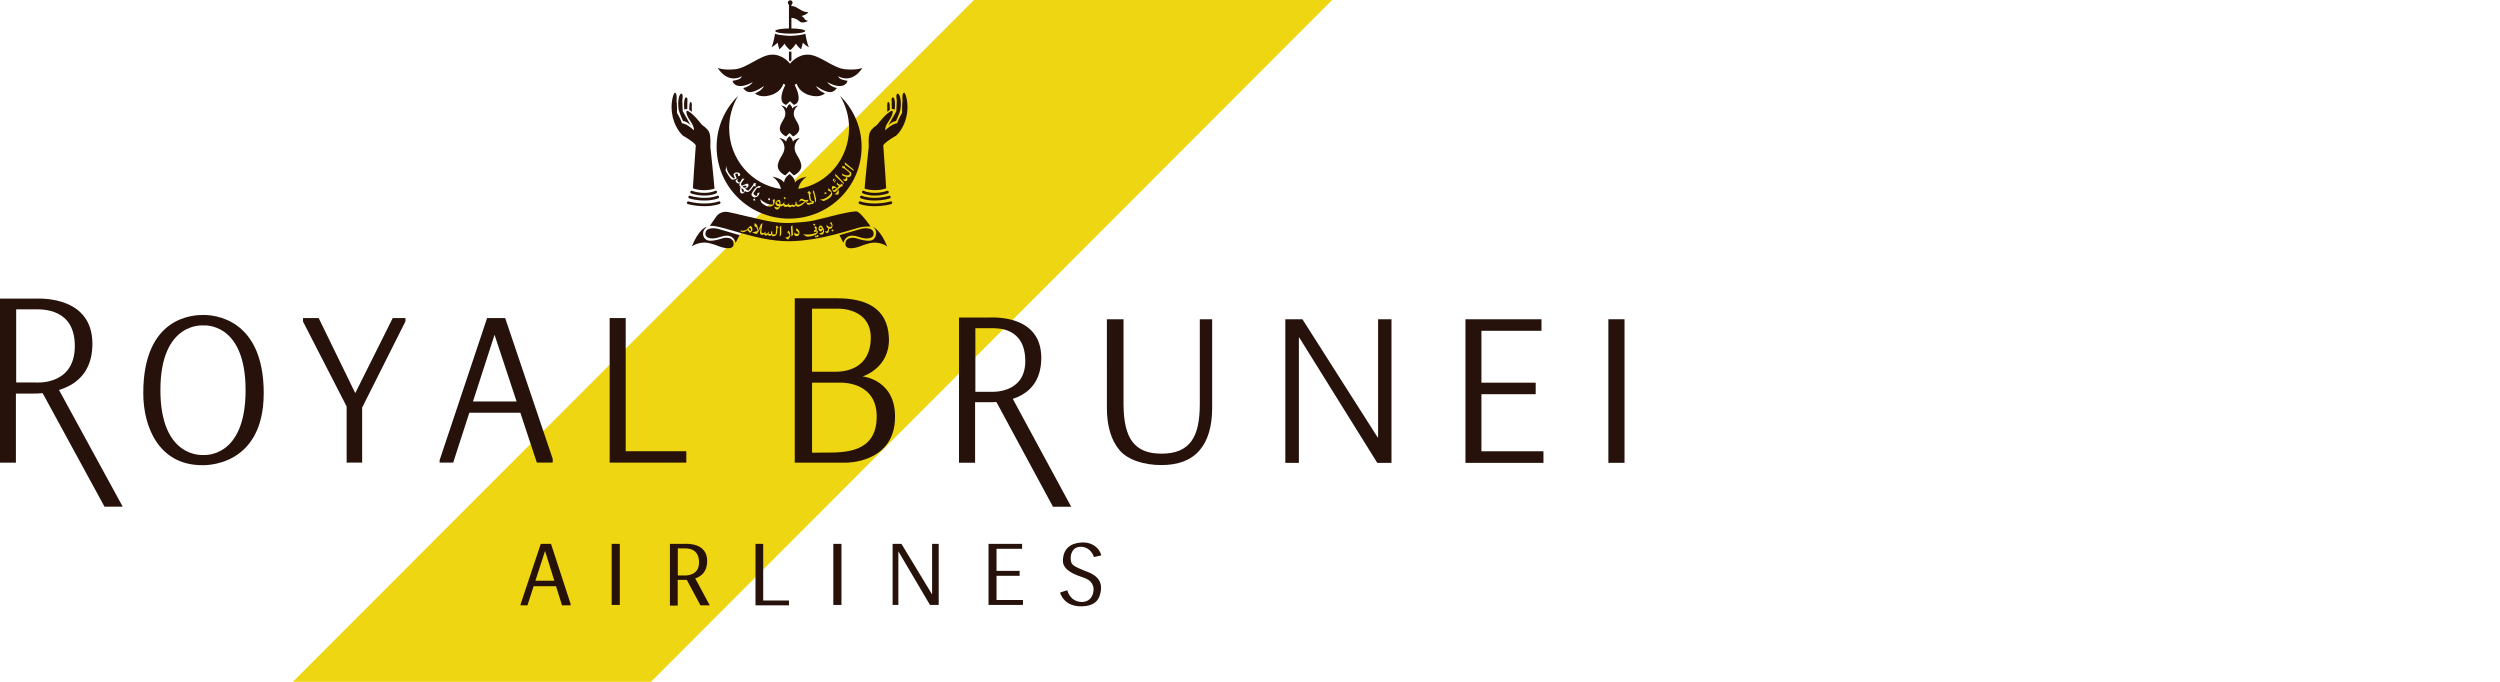 <?xml version="1.0" encoding="utf-8"?>
<!-- Generator: Adobe Illustrator 15.1.0, SVG Export Plug-In . SVG Version: 6.00 Build 0)  -->
<!DOCTYPE svg PUBLIC "-//W3C//DTD SVG 1.1//EN" "http://www.w3.org/Graphics/SVG/1.1/DTD/svg11.dtd">
<svg version="1.1" id="Layer_1" xmlns="http://www.w3.org/2000/svg" xmlns:xlink="http://www.w3.org/1999/xlink" x="0px" y="0px"
	 width="110px" height="30px" viewBox="0 0 110 30" enable-background="new 0 0 110 30" xml:space="preserve">
<rect fill="#FFFFFF" width="110" height="30"/>
<g>
	<polygon fill="#EFD613" points="42.854,0 58.614,0 28.646,30 12.885,30 	"/>
	<g>
		<g>
			<path fill="#26120B" d="M31.054,9.993c0,0-0.317,0.104-0.615,0.856c0.128-0.107,0.383-0.189,0.615-0.174
				c0.232,0.016,0.626,0.178,0.626,0.178s0.595,0.217,0.599-0.115c0.004-0.333-0.387-0.278-0.437-0.267
				c-0.05,0.011-0.452,0.162-0.685,0.111c-0.216-0.047-0.318-0.364-0.109-0.547C31.089,10.001,31.1,9.979,31.054,9.993z"/>
			<path fill="#26120B" d="M31.038,10.29c0,0.158,0.182,0.224,0.402,0.197c0.221-0.027,0.391-0.144,0.615-0.112
				c0.224,0.03,0.313,0.263,0.309,0.316c0.066-0.127,0.178-0.344,0.178-0.344l-0.963-0.282C31.58,10.065,31.038,9.942,31.038,10.29z
				"/>
			<path fill="#26120B" d="M38.397,9.973c0,0,0.344,0.124,0.642,0.877c-0.127-0.107-0.383-0.189-0.615-0.174
				s-0.626,0.178-0.626,0.178s-0.596,0.217-0.6-0.115c-0.004-0.333,0.387-0.278,0.437-0.267c0.05,0.011,0.452,0.162,0.685,0.111
				C38.552,10.533,38.665,10.154,38.397,9.973z"/>
			<path fill="#26120B" d="M38.44,10.29c0,0.158-0.182,0.224-0.402,0.197c-0.22-0.027-0.391-0.144-0.615-0.112
				c-0.224,0.03-0.313,0.263-0.309,0.316c-0.066-0.127-0.178-0.344-0.178-0.344l0.963-0.282C37.898,10.065,38.44,9.942,38.44,10.29z
				"/>
			<path fill="#26120B" d="M31.231,9.938l0.297-0.426c0,0,0.17-0.239,0.495-0.186c0.325,0.055,1.388,0.344,1.988,0.438
				c0.436,0.067,0.765,0.048,0.765,0.048s0.656-0.03,1.009-0.104c0.354-0.074,1.741-0.468,1.931-0.397
				c0.189,0.069,0.587,0.65,0.587,0.65s-0.225,0.004-0.353,0.021c-0.313,0.039-1.801,0.631-3.259,0.631S31.756,9.89,31.231,9.938z"
				/>
		</g>
		<circle fill="#26120B" cx="34.769" cy="0.117" r="0.103"/>
		<rect x="34.714" y="0.164" fill="#26120B" width="0.108" height="1.157"/>
		<polygon fill="#26120B" points="34.823,2.651 34.767,2.708 34.714,2.651 34.714,2.272 34.823,2.272 		"/>
		<path fill="#26120B" d="M34.725,0.287c0,0,0.139-0.057,0.304,0.031c0.165,0.087,0.304,0.221,0.536,0.216
			c-0.072,0.123-0.304,0.17-0.304,0.17s0.087,0.046,0.113,0.087c0.025,0.042,0.072,0.124,0.18,0.124
			c-0.087,0.077-0.293,0.098-0.355,0.041c-0.062-0.057-0.201-0.181-0.427-0.17C34.746,0.591,34.725,0.287,34.725,0.287z"/>
		<ellipse fill="#26120B" cx="34.769" cy="1.365" rx="0.659" ry="0.115"/>
		<path fill="#26120B" d="M35.436,1.486c-0.219,0.079-0.64,0.092-0.667,0.093c-0.027-0.001-0.448-0.014-0.667-0.093
			c0,0-0.077,0.463-0.16,0.597c0.206-0.113,0.268-0.211,0.268-0.211l0.077,0.298c0,0,0.17-0.128,0.227-0.252
			c0.115,0.184,0.228,0.269,0.252,0.285v0.003c0,0,0.002-0.001,0.002-0.001c0.001,0,0.003,0.001,0.003,0.001V2.203
			c0.023-0.017,0.138-0.102,0.252-0.285C35.08,2.042,35.25,2.17,35.25,2.17l0.078-0.298c0,0,0.062,0.098,0.268,0.211
			C35.513,1.949,35.436,1.486,35.436,1.486z"/>
		<path fill="#26120B" d="M37.942,2.99c0,0-0.232,0.108-0.762,0.057c-0.531-0.053-1.118-0.633-1.62-0.643
			c-0.472-0.01-0.764,0.354-0.798,0.398c-0.034-0.045-0.326-0.408-0.798-0.398c-0.502,0.01-1.09,0.59-1.62,0.643
			c-0.531,0.052-0.763-0.057-0.763-0.057s0.404,0.716,1.065,0.365c-0.042,0.06-0.042,0.144-0.412,0.2
			c0.004,0.119,0.232,0.421,0.89,0.056c-0.074,0.116-0.232,0.222-0.425,0.264c0.126,0.154,0.278,0.344,0.92-0.091
			c-0.116,0.225-0.397,0.322-0.397,0.322s0.211,0.225,0.689,0.081s0.555-0.506,0.555-0.506l0.091,0.053c0,0-0.176,0.31-0.176,0.58
			c0,0.27,0.215,0.298,0.215,0.298l0.165-0.158c0,0,0-0.004,0-0.011c0,0.007,0,0.011,0,0.011l0.165,0.158
			c0,0,0.214-0.028,0.214-0.298c0-0.271-0.176-0.58-0.176-0.58l0.092-0.053c0,0,0.077,0.362,0.555,0.506
			c0.478,0.144,0.688-0.081,0.688-0.081s-0.281-0.098-0.396-0.322c0.643,0.435,0.794,0.245,0.92,0.091
			c-0.193-0.042-0.352-0.147-0.425-0.264c0.657,0.365,0.886,0.063,0.889-0.056c-0.369-0.057-0.369-0.141-0.411-0.2
			C37.538,3.706,37.942,2.99,37.942,2.99z"/>
		<path fill="#26120B" d="M35.163,5.603c-0.052-0.264-0.238-0.376-0.238-0.605c0-0.229,0.194-0.358,0.194-0.358
			s-0.186,0.03-0.259,0.139c-0.004-0.114-0.108-0.189-0.119-0.197V4.578c0,0-0.001,0.001-0.001,0.001l0-0.001V4.58
			c-0.011,0.008-0.115,0.083-0.119,0.197c-0.073-0.108-0.26-0.139-0.26-0.139s0.195,0.13,0.195,0.358
			c0,0.229-0.186,0.342-0.238,0.605c-0.052,0.264,0.268,0.402,0.268,0.402l0.154-0.15l0.155,0.15
			C34.895,6.005,35.215,5.866,35.163,5.603z"/>
		<path fill="#26120B" d="M35.251,7.233c-0.063-0.319-0.288-0.455-0.288-0.731c0-0.277,0.235-0.434,0.235-0.434
			s-0.225,0.036-0.314,0.167c-0.005-0.139-0.13-0.229-0.144-0.238V5.995c0,0-0.001,0.001-0.001,0.001l-0.001-0.001v0.002
			c-0.014,0.009-0.139,0.1-0.144,0.238c-0.089-0.131-0.313-0.167-0.313-0.167s0.235,0.156,0.235,0.434
			c0,0.276-0.225,0.412-0.288,0.731c-0.063,0.318,0.324,0.485,0.324,0.485l0.187-0.181l0.188,0.181
			C34.927,7.719,35.314,7.552,35.251,7.233z"/>
		<g>
			<g>
				<path fill="#26120B" d="M29.696,4.079c-0.057-0.003-0.231,0.493-0.098,1.063c0.133,0.57,0.457,0.831,0.457,0.831
					s0.426,0.231,0.56,0.416c-0.036,0.416-0.128,1.895-0.128,1.895s0.421,0.18,0.951,0.016c-0.062-0.745-0.185-1.858-0.185-1.858
					s0.036-0.457-0.057-0.637c-0.092-0.18-0.303-0.303-0.303-0.303s-0.447-0.59-0.668-0.631c-0.056,0.03-0.021,0.21,0.16,0.472
					c0.18,0.262,0.144,0.391,0.144,0.391s-0.272-0.282-0.519-0.309c-0.097-0.262-0.221-0.456-0.221-0.456s0-0.478-0.021-0.529
					C29.783,4.311,29.778,4.085,29.696,4.079z"/>
				<path fill="#26120B" d="M29.988,4.12c-0.084-0.024-0.19,0.268-0.128,0.703c0.036,0.165,0.195,0.503,0.195,0.503
					s0.175,0.011,0.344,0.2c-0.134-0.23-0.359-0.636-0.359-0.636L30.02,4.418C30.02,4.418,30.076,4.146,29.988,4.12z"/>
				<path fill="#26120B" d="M30.194,4.285c-0.056-0.008-0.123,0.144-0.082,0.538c0.041-0.025,0.128-0.03,0.128-0.03l0.005-0.364
					C30.245,4.429,30.271,4.295,30.194,4.285z"/>
				<path fill="#26120B" d="M30.395,4.49c-0.056,0.006-0.062,0.107-0.062,0.175c0,0.066-0.006,0.169-0.006,0.169l0.113,0.087V4.618
					C30.44,4.618,30.44,4.484,30.395,4.49z"/>
			</g>
			<g>
				<path fill="#26120B" d="M30.991,8.605c-0.343,0-0.572-0.093-0.582-0.097c-0.031-0.012-0.045-0.047-0.033-0.077
					c0.012-0.03,0.047-0.045,0.078-0.033c0.002,0.001,0.218,0.088,0.536,0.088c0.311,0,0.47-0.086,0.471-0.087
					c0.028-0.017,0.064-0.006,0.081,0.022c0.016,0.028,0.006,0.064-0.022,0.081C31.514,8.507,31.338,8.605,30.991,8.605z"/>
			</g>
			<g>
				<path fill="#26120B" d="M30.996,8.823c-0.395,0-0.658-0.091-0.669-0.095c-0.031-0.012-0.047-0.045-0.036-0.076
					c0.011-0.031,0.045-0.048,0.076-0.037c0.003,0.001,0.257,0.089,0.63,0.089c0.367,0,0.554-0.088,0.556-0.089
					c0.03-0.015,0.065-0.002,0.08,0.027c0.014,0.029,0.002,0.065-0.027,0.08C31.596,8.727,31.394,8.823,30.996,8.823z"/>
			</g>
			<g>
				<path fill="#26120B" d="M31,9.072c-0.435,0-0.724-0.091-0.736-0.095c-0.031-0.011-0.049-0.044-0.039-0.075
					c0.01-0.031,0.043-0.049,0.075-0.039c0.003,0.001,0.285,0.09,0.7,0.09c0.409,0,0.616-0.09,0.618-0.09
					c0.03-0.014,0.065,0,0.079,0.03c0.014,0.029,0,0.065-0.03,0.078C31.657,8.976,31.437,9.072,31,9.072z"/>
			</g>
		</g>
		<g>
			<g>
				<path fill="#26120B" d="M39.783,4.079c0.057-0.003,0.231,0.493,0.098,1.063c-0.133,0.57-0.457,0.831-0.457,0.831
					s-0.426,0.231-0.56,0.416c0.036,0.416,0.128,1.895,0.128,1.895s-0.421,0.18-0.951,0.016c0.062-0.745,0.186-1.858,0.186-1.858
					s-0.036-0.457,0.056-0.637c0.093-0.18,0.303-0.303,0.303-0.303s0.447-0.59,0.668-0.631c0.057,0.03,0.021,0.21-0.159,0.472
					c-0.18,0.262-0.144,0.391-0.144,0.391s0.272-0.282,0.519-0.309c0.097-0.262,0.221-0.456,0.221-0.456s0-0.478,0.021-0.529
					C39.696,4.311,39.701,4.085,39.783,4.079z"/>
				<path fill="#26120B" d="M39.49,4.12c0.084-0.024,0.19,0.268,0.129,0.703c-0.036,0.165-0.195,0.503-0.195,0.503
					s-0.174,0.011-0.344,0.2c0.133-0.23,0.36-0.636,0.36-0.636l0.02-0.473C39.459,4.418,39.403,4.146,39.49,4.12z"/>
				<path fill="#26120B" d="M39.285,4.285c0.056-0.008,0.123,0.144,0.082,0.538c-0.041-0.025-0.128-0.03-0.128-0.03l-0.005-0.364
					C39.234,4.429,39.208,4.295,39.285,4.285z"/>
				<path fill="#26120B" d="M39.085,4.49c0.056,0.006,0.062,0.107,0.062,0.175c0,0.066,0.005,0.169,0.005,0.169l-0.113,0.087V4.618
					C39.038,4.618,39.038,4.484,39.085,4.49z"/>
			</g>
			<g>
				<path fill="#26120B" d="M38.488,8.605c0.343,0,0.572-0.093,0.582-0.097c0.03-0.012,0.045-0.047,0.032-0.077
					c-0.012-0.03-0.047-0.045-0.078-0.033c-0.002,0.001-0.219,0.088-0.537,0.088c-0.312,0-0.469-0.086-0.471-0.087
					c-0.029-0.017-0.065-0.006-0.082,0.022c-0.016,0.028-0.006,0.064,0.022,0.081C37.965,8.507,38.141,8.605,38.488,8.605z"/>
			</g>
			<g>
				<path fill="#26120B" d="M38.483,8.823c0.395,0,0.658-0.091,0.669-0.095c0.031-0.012,0.047-0.045,0.036-0.076
					c-0.011-0.031-0.045-0.048-0.076-0.037c-0.003,0.001-0.257,0.089-0.63,0.089c-0.367,0-0.554-0.088-0.556-0.089
					c-0.03-0.015-0.065-0.002-0.08,0.027s-0.002,0.065,0.027,0.08C37.883,8.727,38.085,8.823,38.483,8.823z"/>
			</g>
			<g>
				<path fill="#26120B" d="M38.48,9.072c0.434,0,0.723-0.091,0.736-0.095c0.031-0.011,0.048-0.044,0.038-0.075
					c-0.01-0.031-0.043-0.049-0.075-0.039c-0.003,0.001-0.285,0.09-0.699,0.09c-0.409,0-0.617-0.09-0.619-0.09
					c-0.03-0.014-0.065,0-0.079,0.03c-0.013,0.029,0,0.065,0.03,0.078C37.821,8.976,38.042,9.072,38.48,9.072z"/>
			</g>
		</g>
		<path fill="#26120B" d="M36.963,4.218c0.25,0.413,0.396,0.9,0.396,1.423c0,1.353-0.971,2.473-2.238,2.67
			c0.065-0.345,0.374-0.538,0.374-0.538s-0.369,0.056-0.516,0.257c-0.008-0.213-0.213-0.352-0.236-0.366V7.66
			c0,0-0.001,0.001-0.002,0.001L34.738,7.66v0.003c-0.023,0.015-0.229,0.153-0.237,0.366c-0.146-0.201-0.515-0.257-0.515-0.257
			s0.311,0.194,0.375,0.543c-1.287-0.18-2.278-1.309-2.278-2.675c0-0.522,0.146-1.01,0.396-1.423
			c-0.585,0.572-0.948,1.367-0.948,2.245c0,1.744,1.428,3.158,3.19,3.158s3.19-1.414,3.19-3.158
			C37.911,5.585,37.548,4.79,36.963,4.218z"/>
	</g>
	<polygon fill="#26120B" points="1.84,17.233 4.597,22.292 5.398,22.292 2.514,17.008 	"/>
	<path fill="#26120B" d="M8.954,13.858c-0.421,0-2.65,0.045-2.65,3.439c0,1.507,0.698,3.171,2.588,3.171
		c0,0,2.712,0.146,2.712-3.171C11.604,13.981,9.376,13.858,8.954,13.858z M8.954,20.019c0,0-1.896,0.181-1.896-2.854
		s1.896-2.845,1.896-2.845s1.852-0.169,1.852,2.85S8.954,20.019,8.954,20.019z"/>
	<polygon fill="#26120B" points="13.333,13.995 14.022,13.995 15.631,17.297 17.28,13.995 17.841,13.995 17.841,14.137 
		15.935,17.932 15.935,20.355 15.252,20.355 15.252,17.885 13.333,14.15 	"/>
	<path fill="#26120B" d="M22.228,13.995h-0.796l-2.089,6.253v0.107h0.597l0.71-2.194h2.245l0.726,2.194h0.697v-0.167L22.228,13.995z
		 M20.811,17.664l0.949-2.933l0.97,2.933H20.811z"/>
	<polygon fill="#26120B" points="27.531,19.854 27.531,13.995 26.825,13.995 26.825,20.355 27.432,20.355 27.531,20.355 
		30.198,20.355 30.198,19.854 	"/>
	<path fill="#26120B" d="M37.953,16.563c0,0,1.213-0.36,1.159-1.703c-0.055-1.343-1.071-1.735-2.262-1.735c-1.191,0-1.88,0-1.88,0
		v7.231h2.273c0,0,2,0.018,2.131-1.816C39.505,16.704,37.953,16.563,37.953,16.563z M35.73,13.609
		c0.003-0.018,0.005-0.027,0.005-0.027h1.169c0,0,1.432-0.033,1.41,1.311c-0.022,1.343-1.137,1.463-1.541,1.463
		c-0.307,0-0.816,0-1.043,0V13.609z M38.574,18.401c-0.046,1.508-1.38,1.51-2.237,1.514c-0.325,0.001-0.506,0.002-0.606,0.002
		v-3.081c0.303,0,1.109,0,1.251,0C37.155,16.836,38.622,16.848,38.574,18.401z"/>
	<path fill="#26120B" d="M1.634,13.138c-0.207,0-1.634,0-1.634,0v7.22h0.7v-3.04c0.027,0,0.163,0,0.75,0
		c0.872,0,2.616-0.239,2.616-2.192C4.066,13.061,1.84,13.138,1.634,13.138z M1.523,16.827H0.712v-3.216c0,0,0.516,0,0.823,0
		s1.793-0.062,1.756,1.669S1.523,16.827,1.523,16.827z"/>
	<polygon fill="#26120B" points="43.751,17.52 46.331,22.296 47.132,22.296 44.424,17.294 	"/>
	<path fill="#26120B" d="M43.533,13.97c-0.179,0-1.337,0-1.337,0v6.39h0.708v-2.662c0.023,0,0.141,0,0.649,0
		c0.754,0,2.263-0.214,2.263-1.955C45.816,13.843,43.712,13.97,43.533,13.97z M43.606,17.239h-0.69l0-2.798c0,0,0.439,0,0.7,0
		c0.262,0,1.496-0.054,1.496,1.452C45.112,17.346,43.606,17.239,43.606,17.239z"/>
	<g>
		<path fill="#26120B" d="M48.704,14.047h0.731v3.725c0,0.776,0.133,1.335,0.4,1.677c0.267,0.342,0.674,0.512,1.267,0.512
			c0.31,0,0.573-0.044,0.789-0.134c0.216-0.09,0.391-0.227,0.524-0.408c0.133-0.183,0.229-0.41,0.288-0.682
			c0.059-0.272,0.088-0.594,0.088-0.965v-3.725h0.544v3.899c0,0.816-0.186,1.439-0.556,1.871c-0.371,0.431-0.93,0.646-1.677,0.646
			c-0.752,0-1.478-0.22-1.846-0.659c-0.368-0.44-0.553-1.06-0.553-1.858V14.047z"/>
	</g>
	<g>
		<path fill="#26120B" d="M57.169,14.854h-0.018v5.511h-0.597v-6.317h0.753l3.311,5.2h0.018v-5.2h0.589v6.317h-0.626L57.169,14.854z
			"/>
		<path fill="#26120B" d="M64.48,20.364v-6.317h3.345v0.509h-2.642v2.281h2.388v0.509h-2.388v2.509h2.729v0.51H64.48z"/>
		<path fill="#26120B" d="M70.768,20.364v-6.317h0.711v6.317H70.768z"/>
	</g>
	<polygon fill="#26120B" points="33.581,26.422 33.581,23.93 33.242,23.93 33.242,26.635 33.539,26.635 33.581,26.635 
		34.715,26.635 34.715,26.422 	"/>
	<path fill="#26120B" d="M31.229,26.635l-0.638-1.184c0.27-0.091,0.525-0.299,0.525-0.767c0-0.809-0.895-0.755-0.971-0.755
		c-0.076,0-0.669,0-0.669,0v2.719h0.343v-1.133c0.009,0,0.118,0,0.334,0c0.021,0,0.042,0,0.065-0.001l0.601,1.12H31.229z
		 M30.117,25.321h-0.293l0-1.19c0,0,0.187,0,0.298,0c0.111,0,0.636-0.022,0.636,0.618C30.758,25.366,30.117,25.321,30.117,25.321z"
		/>
	<path fill="#26120B" d="M39.536,24.272h-0.008v2.345h-0.253V23.93h0.389l1.34,2.212h0.008V23.93h0.291v2.688h-0.383L39.536,24.272z
		"/>
	<path fill="#26120B" d="M43.495,26.617V23.93h1.477v0.216h-1.124v0.971h1.016v0.217h-1.016V26.4h1.162v0.217H43.495z"/>
	<path fill="#26120B" d="M26.913,26.617V23.93h0.358v2.688H26.913z"/>
	<path fill="#26120B" d="M36.666,26.617V23.93h0.358v2.688H36.666z"/>
	<path fill="#26120B" d="M24.244,23.93h-0.45l-0.889,2.66v0.045h0.303l0.272-0.842h0.985l0.263,0.842h0.377v-0.07L24.244,23.93z
		 M23.558,25.551l0.424-1.309l0.408,1.309H23.558z"/>
	<path fill="#26120B" d="M48.458,24.436l-0.323,0.075c0,0-0.118-0.43-0.554-0.451c-0.436-0.022-0.468,0.419-0.468,0.419
		s-0.026,0.236,0.07,0.349c0.097,0.113,0.423,0.236,0.527,0.28c0.15,0.063,0.809,0.227,0.731,0.854
		c-0.042,0.337-0.172,0.698-0.838,0.716c-0.818,0.021-0.958-0.607-0.958-0.607l0.317-0.102c0,0,0.097,0.483,0.603,0.516
		c0.505,0.032,0.619-0.5,0.522-0.726c-0.097-0.227-0.237-0.285-0.533-0.388c-0.296-0.102-0.804-0.299-0.786-0.72
		c0.021-0.5,0.311-0.743,0.796-0.779C48.066,23.833,48.383,24.129,48.458,24.436z"/>
	<g>
		<path fill="#EFD613" d="M32.575,10.145c0.009,0.04,0.042,0.059,0.078,0.066l0.066-0.066
			C32.646,10.151,32.575,10.145,32.575,10.145z"/>
		<path fill="#EFD613" d="M33.812,10.248c0,0,0.003,0.008,0.009,0.017c0.011-0.038,0.002-0.073-0.007-0.078
			c-0.043,0.13-0.115,0.097-0.147,0.073c-0.016,0.019-0.035,0.036-0.058,0.049c0.02,0.021,0.06,0.058,0.101,0.057
			c0.035-0.011,0.061-0.025,0.078-0.044c-0.004-0.009-0.006-0.016-0.006-0.016L33.812,10.248z"/>
		<path fill="#EFD613" d="M33.667,10.26c-0.01-0.008-0.017-0.014-0.017-0.014l-0.055,0.047c0,0,0.005,0.007,0.014,0.016
			C33.632,10.296,33.651,10.278,33.667,10.26z"/>
		<path fill="#EFD613" d="M33.812,10.248l-0.03,0.058c0,0,0.002,0.007,0.006,0.016c0.017-0.018,0.027-0.038,0.033-0.057
			C33.815,10.256,33.812,10.248,33.812,10.248z"/>
		<polygon fill="#FFFFFF" points="33.163,8.829 33.232,8.818 33.215,8.742 33.146,8.753 		"/>
		<polygon fill="#FFFFFF" points="33.883,8.799 33.866,8.723 33.797,8.733 33.814,8.81 		"/>
		<path fill="#FFFFFF" d="M32.214,7.904c0.065,0.009,0.203-0.026,0.194-0.075c-0.01-0.049-0.088-0.156-0.043-0.181
			c0.044-0.024,0.117-0.026,0.11,0.072c-0.002,0.022-0.002,0.032-0.002,0.032s0.106,0.003,0.094-0.082
			c-0.013-0.086-0.174-0.103-0.215-0.073c-0.041,0.03-0.09,0.053-0.075,0.095c0.015,0.044,0.069,0.149,0.038,0.166
			c-0.032,0.018-0.351-0.229-0.355-0.57c0,0,0,0.002-0.001,0.006c-0.006,0.029-0.018,0.174-0.04,0.192
			C31.951,7.573,32.149,7.895,32.214,7.904z"/>
		<path fill="#FFFFFF" d="M32.449,7.967c-0.02-0.035,0.023-0.11,0.023-0.11s-0.12,0.071-0.106,0.108
			c0.012,0.036,0.069,0.146,0.184,0.091c-0.019,0.049-0.027,0.096-0.003,0.124c0.013,0.014,0.029,0.031,0.047,0.05
			c-0.004,0.008-0.008,0.017-0.012,0.026c-0.021-0.001-0.041-0.002-0.059-0.004c0.02,0.007,0.037,0.012,0.055,0.017
			c-0.035,0.105-0.027,0.252,0.078,0.246c0.083-0.004,0.109-0.068,0.116-0.12c0.02,0.018,0.033,0.029,0.033,0.029
			s0.091,0.065,0.183-0.021c0.091-0.086,0.164-0.213,0.164-0.213l0.095,0.01c0,0-0.011-0.104,0.015-0.142
			c-0.051-0.004-0.095,0.005-0.095,0.005l-0.024,0.063c0,0-0.188,0.263-0.224,0.263c-0.016,0-0.077-0.042-0.142-0.096
			c0.187-0.018,0.17-0.19,0.134-0.208c-0.041-0.019-0.209,0.06-0.266,0.086c-0.026-0.029-0.043-0.055-0.042-0.068
			c0.003-0.059,0.151-0.239,0.151-0.239l-0.088-0.002c0,0-0.065,0.082-0.105,0.167C32.531,8.033,32.485,8.028,32.449,7.967z
			 M32.849,8.2c0.022,0.038-0.037,0.053-0.116,0.057c-0.023-0.02-0.045-0.04-0.064-0.06C32.721,8.177,32.819,8.149,32.849,8.2z
			 M32.652,8.286c0.026,0.024,0.053,0.049,0.076,0.07c0.006,0.044,0.008,0.111-0.035,0.106c-0.058-0.037-0.068-0.12-0.066-0.182
			C32.636,8.284,32.644,8.284,32.652,8.286z"/>
		<path fill="#FFFFFF" d="M33.071,8.524c-0.034,0.063,0.05,0.152,0.124,0.164c0.218-0.016,0.222-0.224,0.222-0.224
			s-0.04,0.013-0.093,0.039c0.002,0.121-0.045,0.119-0.045,0.119c-0.038,0.002-0.103-0.06-0.123-0.088
			c-0.021-0.027,0.063-0.138,0.126-0.228c0.063-0.089,0.114-0.031,0.114-0.031l0.089-0.074C33.289,8.102,33.104,8.461,33.071,8.524z
			"/>
		<path fill="#FFFFFF" d="M34.093,8.767l-0.097,0.029c0,0,0.006,0.025,0.013,0.059l0.084-0.085
			C34.093,8.768,34.093,8.767,34.093,8.767z"/>
		<path fill="#FFFFFF" d="M33.44,8.761l0.058,0.146c0,0,0.116,0.137,0.286,0.173l0.085-0.086C33.65,8.959,33.44,8.761,33.44,8.761z"
			/>
		<g>
			<path fill="#EFD613" d="M32.75,10.206c0.047-0.015,0.132-0.079,0.132-0.079l0.119,0.119c0,0,0.072-0.048,0.097-0.104
				c0.025-0.058-0.002-0.177-0.063-0.194c-0.06-0.017-0.127,0.13-0.208,0.172c-0.029,0.015-0.069,0.022-0.108,0.025l-0.066,0.066
				C32.688,10.218,32.727,10.214,32.75,10.206z M32.999,10.032c0.035,0.013,0.055,0.111,0.035,0.132c-0.02,0.02-0.1-0.09-0.1-0.09
				S32.964,10.02,32.999,10.032z"/>
			<path fill="#EFD613" d="M33.65,10.246c0,0,0.006,0.006,0.017,0.014c0.019-0.021,0.031-0.045,0.031-0.066
				c-0.06,0.043-0.097,0.082-0.189,0.045c-0.035-0.024,0.044-0.428,0.044-0.428l-0.077,0.065l-0.112,0.263
				c0,0-0.02-0.311-0.164-0.313l-0.008,0.127c0,0,0.115,0.006,0.14,0.209c-0.087,0.032-0.221,0.065-0.244,0.05
				c0.06,0.045,0.182,0.09,0.207,0.082c0.024-0.008,0.169-0.271,0.169-0.271l-0.025,0.221c0,0-0.002,0.074,0.077,0.087
				c0.03,0.005,0.063-0.005,0.093-0.021c-0.008-0.009-0.014-0.016-0.014-0.016L33.65,10.246z"/>
			<path fill="#EFD613" d="M34.198,9.92L34.13,9.973l0.027,0.017c0,0-0.01,0.182-0.027,0.307c-0.064,0.055-0.144,0.005-0.144,0.005
				l-0.013-0.14l-0.04,0.032c0,0-0.008,0.027-0.008,0.097c-0.063,0.02-0.092-0.007-0.105-0.025
				c-0.006,0.019-0.016,0.039-0.033,0.057c0.009,0.019,0.027,0.048,0.066,0.057c0.057,0.012,0.094-0.063,0.094-0.063
				s-0.015,0.089,0.109,0.077c0.125-0.013,0.137-0.164,0.137-0.164l0.012-0.193c0,0,0.042-0.008,0.055-0.033
				C34.198,9.985,34.198,9.92,34.198,9.92z"/>
			<path fill="#EFD613" d="M34.31,9.985c0,0,0.015,0.388-0.015,0.427c0.05-0.034,0.085-0.087,0.082-0.151
				c-0.002-0.064-0.005-0.343-0.005-0.343L34.31,9.985z"/>
			<path fill="#EFD613" d="M34.638,10.214c0,0,0.109,0.113,0.107,0.129c-0.002,0.015-0.062,0.122-0.201,0.102
				c0.037,0.043,0.102,0.097,0.129,0.093c0.027-0.006,0.087-0.112,0.099-0.159c0.013-0.048-0.012-0.145-0.067-0.231L34.638,10.214z"
				/>
			<polygon fill="#EFD613" points="34.8,9.97 34.827,10.42 34.892,10.325 34.867,9.908 			"/>
			<path fill="#EFD613" d="M35.041,10.035l-0.01,0.114c0,0,0.092,0.044,0.104,0.102c0.012,0.057-0.142,0.057-0.179-0.021
				c-0.015,0.058-0.035,0.117,0.054,0.152c0.09,0.034,0.152-0.035,0.165-0.107C35.188,10.203,35.167,10.124,35.041,10.035z"/>
			<path fill="#EFD613" d="M35.924,10.139c0,0,0.055-0.119-0.035-0.191c-0.04,0.03-0.065,0.069-0.065,0.069s0.075,0.028,0.052,0.107
				c-0.055,0-0.055,0-0.055,0v0.09c0,0,0.107-0.043,0.122-0.011c0.015,0.033-0.256,0.162-0.612,0.098l0.145,0.106
				c0,0,0.145,0.021,0.331-0.045C35.994,10.298,36.038,10.166,35.924,10.139z"/>
			<path fill="#EFD613" d="M36.108,9.92c-0.067,0.008-0.125,0.135-0.085,0.201c0.04,0.067,0.125,0.107,0.172-0.015
				c0.035-0.018,0.062,0.14-0.147,0.159c0.015,0.032,0.05,0.072,0.122,0.058c0.072-0.016,0.122-0.137,0.06-0.271
				C36.168,9.918,36.108,9.92,36.108,9.92z M36.108,10.002c0.027,0,0.064,0.048,0.064,0.048
				C35.988,10.149,36.081,10.002,36.108,10.002z"/>
			<path fill="#EFD613" d="M36.573,9.773c-0.052,0.03-0.047,0.06-0.047,0.06s0.075,0.064,0.07,0.109
				c-0.005,0.045-0.145,0.085-0.224-0.055l-0.007,0.075c0,0,0.026,0.054,0.078,0.083c-0.001,0.054-0.018,0.176-0.157,0.133
				c0.01,0.022,0.072,0.077,0.114,0.079c0.04,0.003,0.086-0.069,0.076-0.197c0.02,0.006,0.043,0.007,0.068,0.002
				C36.66,10.035,36.65,9.851,36.573,9.773z"/>
			<polygon fill="#EFD613" points="35.934,10.385 35.898,10.355 35.854,10.416 35.911,10.462 35.949,10.409 35.928,10.393 			"/>
			<polygon fill="#EFD613" points="35.934,10.385 35.954,10.401 35.949,10.409 35.985,10.438 36.028,10.378 35.972,10.332 			"/>
			<rect x="35.937" y="10.384" transform="matrix(0.6 -0.8 0.8 0.6 6.059 32.912)" fill="#EFD613" width="0.01" height="0.026"/>
			
				<rect x="36.607" y="10.098" transform="matrix(-0.949 -0.316 0.316 -0.949 68.204 31.334)" fill="#EFD613" width="0.074" height="0.069"/>
			<polygon fill="#EFD613" points="35.773,9.897 35.836,9.936 35.878,9.876 35.814,9.838 			"/>
			<polygon fill="#EFD613" points="34.58,8.729 34.533,8.667 34.475,8.704 34.521,8.767 			"/>
			<polygon fill="#EFD613" points="36.363,8.471 36.286,8.462 36.273,8.53 36.351,8.539 			"/>
			<path fill="#EFD613" d="M33.896,9.087c0.217-0.018,0.2-0.289,0.198-0.317l-0.084,0.085c0.009,0.045,0.017,0.105,0.006,0.134
				c-0.047,0.013-0.097,0.013-0.146,0.005l-0.085,0.086C33.819,9.087,33.856,9.091,33.896,9.087z"/>
			<path fill="#EFD613" d="M35.021,9.025c0,0,0.015,0.08,0.104,0.069c0.089-0.012,0.212-0.098,0.322-0.218
				c0.026-0.002,0.026-0.002,0.026-0.002s0.017,0.138,0.093,0.14c0.076,0.002,0.106-0.055,0.207-0.043
				c0.047-0.058,0.049-0.112,0.049-0.112s-0.138-0.001-0.151-0.111s-0.03-0.22-0.03-0.22l0.039,0.009c0,0-0.007-0.037,0.008-0.048
				c-0.047-0.014-0.071-0.069-0.083-0.096c-0.054,0.055-0.084,0.096-0.084,0.096l0.058,0.025c0,0,0.028,0.289,0.063,0.312
				c0.036,0.022,0.092,0.065,0.092,0.065s-0.028,0.028-0.062,0.022C35.64,8.908,35.522,8.97,35.49,8.88
				c0.043-0.002,0.075-0.041,0.075-0.041L35.56,8.787c0,0-0.108,0.041-0.192-0.004c-0.083-0.045-0.118-0.06-0.158-0.008
				c-0.042,0.053-0.05,0.065-0.024,0.103c0.019-0.046,0.065-0.066,0.112-0.046c0.046,0.021,0.112,0.033,0.112,0.033
				s-0.14,0.099-0.203,0.127s-0.196,0.037-0.155-0.127c-0.03,0.021-0.054,0.03-0.054,0.03s0.026,0.125-0.054,0.132
				c-0.08,0.008-0.082-0.033-0.082-0.033c0.003-0.026,0.004-0.058,0.005-0.094c0,0.116-0.037,0.127-0.093,0.127
				c-0.034,0-0.053-0.014-0.063-0.024c0.018-0.044,0.022-0.085,0.022-0.085s-0.052,0.103-0.134,0.097
				c-0.052-0.004-0.083-0.03-0.1-0.048c0.02-0.055,0.018-0.107,0.018-0.107S34.474,9,34.342,8.996
				c0.001-0.012,0.002-0.024,0.002-0.037c0-0.184-0.065-0.166-0.065-0.166c-0.065-0.01-0.159,0.078-0.161,0.142
				c-0.002,0.057,0.028,0.133,0.167,0.144c-0.003,0.009-0.006,0.019-0.01,0.027c-0.088,0.055-0.211-0.023-0.211-0.023
				s0.03,0.122,0.106,0.138c0.057,0.011,0.125-0.038,0.157-0.14c0.004,0,0.007,0,0.011,0c0.058-0.002,0.097-0.024,0.123-0.055
				c0.007,0.036,0.033,0.081,0.114,0.082c0.039,0.001,0.068-0.015,0.09-0.037c0.009,0.02,0.03,0.041,0.078,0.047
				c0.052,0.006,0.083-0.012,0.1-0.056c0.013,0.021,0.04,0.048,0.081,0.044C34.989,9.1,35.021,9.025,35.021,9.025z M34.285,8.986
				c-0.177-0.054-0.108-0.106-0.056-0.123c0.036-0.012,0.072,0.047,0.072,0.127C34.296,8.989,34.291,8.988,34.285,8.986z"/>
			<path fill="#EFD613" d="M35.871,8.923c0,0,0.053-0.096,0.036-0.183c-0.016-0.086-0.107-0.358-0.093-0.394
				c0,0-0.033,0.094-0.062,0.097c0.034,0.026,0.055,0.11,0.068,0.179C35.833,8.689,35.871,8.923,35.871,8.923z"/>
			<path fill="#EFD613" d="M36.232,8.85c0.102-0.044,0.453-0.175,0.375-0.388c-0.037-0.099-0.159-0.184-0.159-0.184
				c0,0.005-0.012,0.111-0.012,0.111s0.14,0.05,0.143,0.068c0.002,0.019-0.044,0.172-0.327,0.296c-0.1,0.024-0.19,0.037-0.19,0.037
				S36.219,8.819,36.232,8.85z"/>
			<path fill="#EFD613" d="M36.798,8.297c-0.041,0.038-0.075,0.07-0.077,0.07c-0.005,0-0.07,0.018-0.081-0.025
				C36.63,8.303,36.707,8.24,36.798,8.297c0.008-0.007,0.017-0.016,0.025-0.023c-0.006-0.005-0.011-0.01-0.017-0.015
				c-0.091-0.066-0.139-0.093-0.172-0.07c-0.052,0.036-0.032,0.167,0.031,0.233c0.063,0.066,0.12-0.011,0.132-0.018
				c0.004-0.002,0.024-0.024,0.053-0.055c-0.005-0.012-0.015-0.023-0.028-0.034C36.814,8.308,36.806,8.303,36.798,8.297z"/>
			<path fill="#EFD613" d="M36.823,8.273c-0.009,0.008-0.018,0.017-0.025,0.023c0.008,0.006,0.016,0.011,0.024,0.019
				c0.013,0.011,0.022,0.022,0.028,0.034c0.007-0.007,0.015-0.015,0.022-0.022C36.86,8.31,36.844,8.291,36.823,8.273z"/>
			<path fill="#EFD613" d="M37.012,8.083c0,0,0.004,0.057-0.052,0.044c-0.056-0.012-0.112-0.052-0.11-0.09
				c-0.035-0.014-0.079,0.107,0.076,0.144c-0.019,0.015-0.062,0.054-0.103,0.093c0.021,0.018,0.037,0.036,0.049,0.054
				c0.065-0.065,0.157-0.147,0.201-0.132c0.002-0.051-0.009-0.107-0.009-0.107L37.012,8.083z"/>
			<path fill="#EFD613" d="M36.714,8.551c0.076,0.006,0.163,0.014,0.163,0.014s0.078-0.117-0.004-0.237
				c-0.008,0.008-0.015,0.016-0.022,0.022C36.888,8.429,36.773,8.515,36.714,8.551z"/>
			<polygon fill="#EFD613" points="36.75,7.643 36.753,7.743 37.13,8.105 37.119,8.03 			"/>
			<path fill="#EFD613" d="M37.425,7.572c-0.056-0.036-0.238-0.194-0.238-0.194l-0.013-0.06c0,0-0.084,0.021-0.105-0.041
				c-0.017,0.071,0,0.127,0,0.127l0.063-0.002c0,0,0.239,0.185,0.249,0.201s0.03,0.117-0.104,0.113
				c-0.134-0.003-0.211-0.066-0.222-0.089v0.088c0,0,0.079,0.046,0.17,0.068c-0.001-0.016-0.004-0.026-0.004-0.026
				c0.011,0.006,0.023,0.018,0.035,0.033c0.032,0.006,0.065,0.008,0.095,0.003C37.477,7.773,37.481,7.607,37.425,7.572z"/>
			<path fill="#EFD613" d="M37.171,7.14c0,0.007,0.002,0.095,0.002,0.095l0.386,0.287l-0.006-0.06L37.171,7.14z"/>
			<path fill="#EFD613" d="M37.082,7.887c0.046,0.056,0.115,0.119,0.173,0.065c0.052-0.049,0.031-0.119,0-0.161
				c-0.011-0.002-0.021-0.004-0.031-0.007C37.227,7.83,37.218,7.919,37.082,7.887z"/>
			<path fill="#EFD613" d="M37.22,7.758c0,0,0.003,0.011,0.004,0.026c0.01,0.003,0.021,0.005,0.031,0.007
				C37.243,7.775,37.231,7.764,37.22,7.758z"/>
			<path fill="#EFD613" d="M36.71,7.979c-0.015,0.026-0.003,0.044,0.006,0.068c0.009-0.042,0.069-0.126,0.069-0.126
				s0.007-0.005-0.03-0.008c-0.013,0.055-0.04,0.06-0.065,0.029c-0.026-0.029,0.024-0.032,0.024-0.032l0.02-0.039
				c-0.034-0.011-0.076-0.014-0.087,0.046C36.635,7.978,36.71,7.979,36.71,7.979z"/>
		</g>
	</g>
</g>
</svg>
